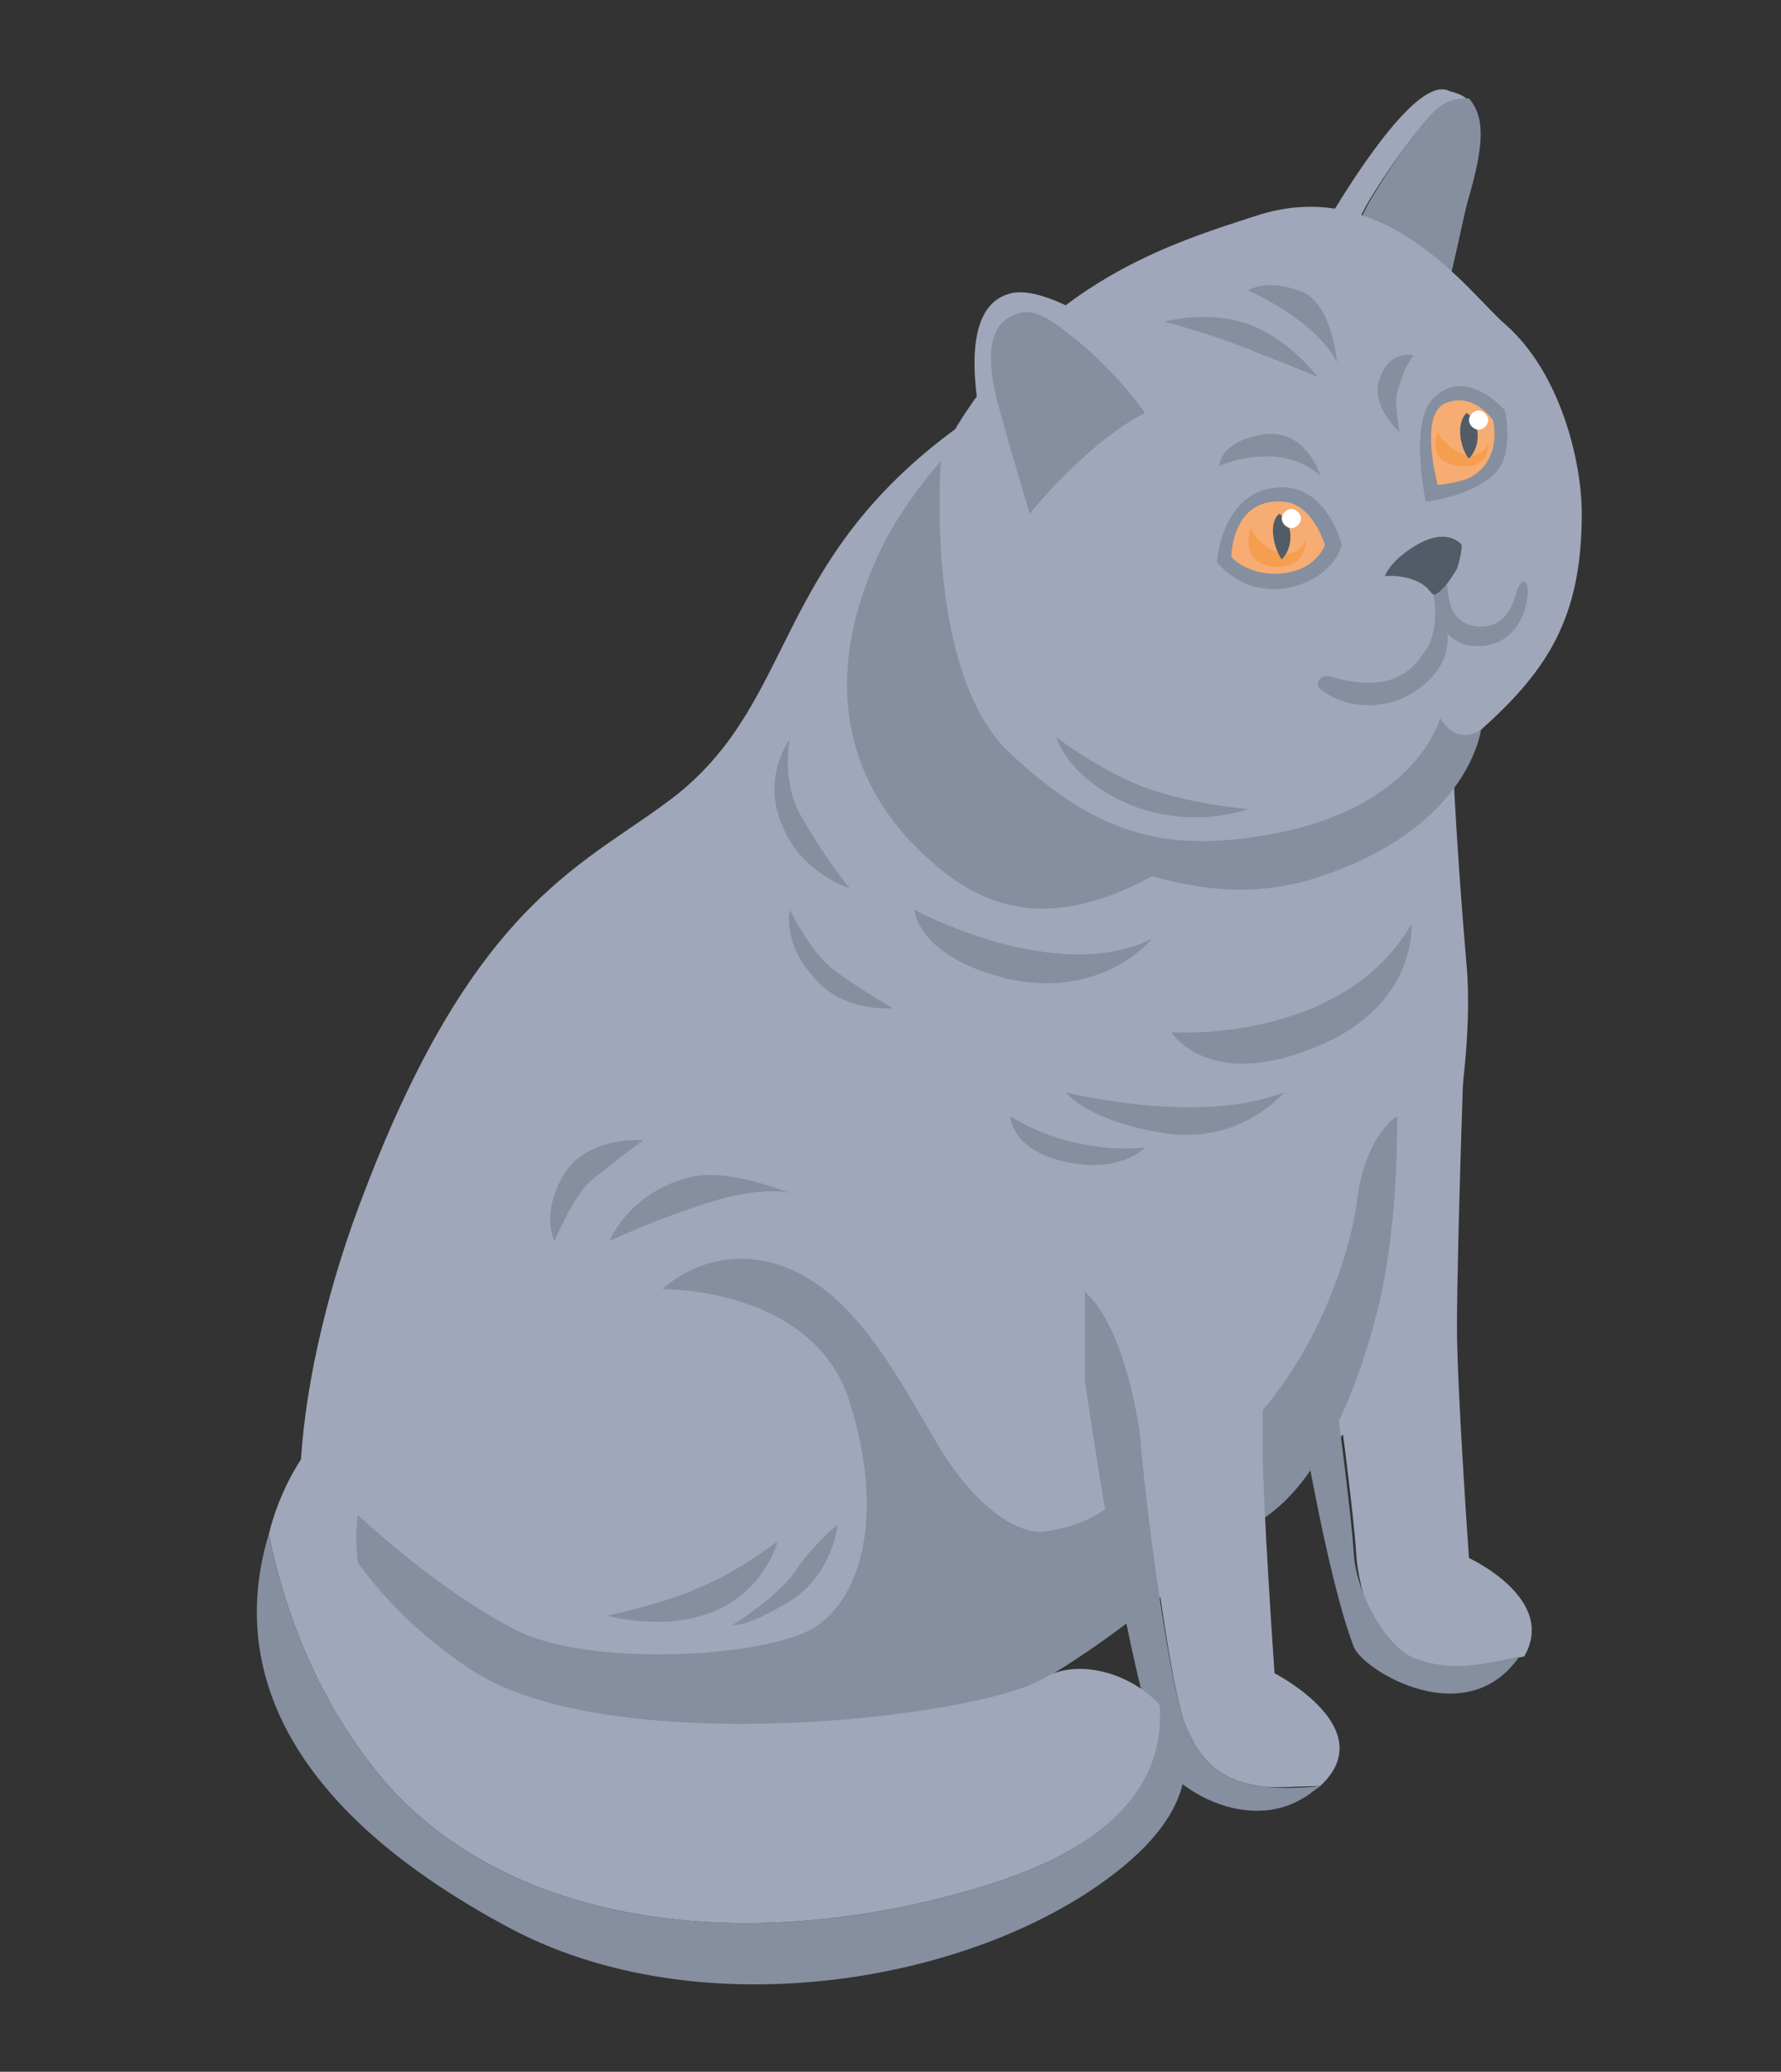 <?xml version="1.0" encoding="UTF-8"?>
<svg xmlns="http://www.w3.org/2000/svg" xmlns:xlink="http://www.w3.org/1999/xlink" version="1.1" id="Ebene_1" x="0px" y="0px" viewBox="0 0 74.2 86.3" style="enable-background:new 0 0 74.2 86.3;" xml:space="preserve">
<rect x="0" y="0" width="74.2" height="86.3" fill="#333333" stroke="none"/>
<style type="text/css">
	.st0{fill:#A0A7BA;}
	.st1{fill:#858FA0;}
	.st2{fill:#515C68;}
	.st3{fill:#F6AC72;}
	.st4{fill:#F59E4F;}
	.st5{fill:#FFFFFF;}
</style>
<g>
	<path class="st0" d="M60.1,4.4c-0.7,0.4-2.4,2.8-3.2,4.2c-0.7,1.3-1.1,2.6-1.3,3.9c-0.9-0.5-1.6-1-1.6-1s4.6-8.7,6.4-7.7   C60.8,3.9,61,4,61.2,4.2C60.9,4.1,60.5,4.2,60.1,4.4"></path>
	<path class="st1" d="M61.2,8.2c-0.3,1-0.7,3.5-1.2,4.6c-0.6,1.3-2.7,0.4-4.3-0.4c0.2-1.2,0.6-2.6,1.3-3.9c0.8-1.4,2.5-3.9,3.2-4.2   c0.4-0.2,0.7-0.2,1-0.2C61.9,4.9,61.8,6.1,61.2,8.2"></path>
	<path class="st0" d="M15.2,49.6c4.7-12.3,9.3-13.6,13-16.5c5-4,4-9.7,11.7-15.3c4.2-3,20.5,7,20.5,7s-0.2,4.9,0.7,15.4   c0.5,5.6-2.1,15.4-3.3,17.3c-1.2,1.9-4.5,5-8.9,8.6c-2.3,1.9-10.8,7.7-18.4,8.2C26.8,74.6,18.1,70,14.6,68   C11.2,66,12.3,57,15.2,49.6"></path>
	<path class="st0" d="M52.3,9c5.4-1.8,8.9,3.2,10.4,4.5c2.3,2,3.2,5.7,3.2,7.9c0,4.3-1.4,6.5-4.2,9s-7.9,4.7-10.3,5.9   c-2.4,1.3-8.3-0.8-11.5-5c-3.2-4.3-1.5-11.1,0-13.6C43.6,11.7,48.9,10.1,52.3,9"></path>
	<path class="st0" d="M58.7,69.5c-1.2-0.6-2.1-3.1-2.2-4.8c-0.1-1.7-0.8-6.9-0.8-6.9s-0.8,0.6-1.4,1.3c-0.6-3.4-1-6.3-1-6.3   l7.8-12.1c0,0-0.4,10.9-0.4,14.6c0,2.5,0.5,9.6,0.5,9.6s3.7,1.7,2.3,4.1C61.6,69.4,59.4,69.8,58.7,69.5"></path>
	<path class="st1" d="M56.4,68.6c-0.8-2.1-1.6-6.1-2.2-9.5c0.6-0.7,1.4-1.3,1.4-1.3s0.7,5.2,0.8,6.9c0.1,1.7,1.4,4,2.6,4.4   c1.4,0.5,2.5,0.3,4.3-0.1C61.1,72.2,56.8,69.6,56.4,68.6"></path>
	<path class="st1" d="M58.2,46.5c0,0,0.1,4.1-0.7,7.6c-0.8,3.5-2.6,8.2-5.5,9.5s-1.5-1-1.5-1s-2.3-0.2,0-1.9c3.6-2.6,5.5-7.4,6-10.4   C56.8,47.3,58.2,46.5,58.2,46.5"></path>
	<path class="st0" d="M52.5,74.4c-1.4-0.2-2.4-0.8-3.1-2.5c-0.7-1.7-1.6-9.4-1.9-12.1c-0.1-1.5-0.7-2.9-1.3-3.9L53,45.5   c0,0-0.4,10.9-0.4,14.6c0,2.5,0.5,9.6,0.5,9.6s4.5,2.3,1.9,4.7C54.1,74.4,53.1,74.5,52.5,74.4"></path>
	<path class="st1" d="M48.4,73.3c-1.6-4.3-3.2-15.8-3.2-15.8v-3.7c1.5,1.4,2.1,4.6,2.3,6c0.2,2.7,1.2,10.4,1.9,12.1   c0.7,1.7,1.7,2.3,3.1,2.5c0.6,0.1,1.6,0.1,2.5,0c-0.1,0.1-0.3,0.2-0.4,0.3C52,76.6,48.7,74.3,48.4,73.3"></path>
	<path class="st0" d="M49.9,16.5c0,0-5.4-4.7-7.7-4.3c-3.6,0.7,0,10.1,0,10.1L49.9,16.5z"></path>
	<path class="st1" d="M61.7,30.4c0,0-0.5,4.3-7.3,6.3c-2.3,0.6-4.2,0.4-6.4-0.2c-4.8,2.6-7.7,1.1-10.2-1.6c-3-3.3-3.2-7.5-1.2-11.8   c0.9-2,2.6-3.9,2.6-3.9s-0.7,8.7,2.8,12.1c3.5,3.3,6.2,4.1,10,3.6c7-0.9,8-5,8-5S60.6,31.1,61.7,30.4"></path>
	<path class="st1" d="M47.7,17.2c0,0-1.1-1.6-2.8-3c-0.8-0.6-1.7-1.5-2.6-1.1c-1.2,0.4-1.2,2-0.7,3.8c0.6,2.2,1.3,4.5,1.3,4.5   S45.2,18.5,47.7,17.2"></path>
	<path class="st1" d="M55.5,28.2c1.4,0.4,2.7,0.4,3.6-0.7c0.2-0.3,0.4-0.5,0.5-0.8c0.5-1.4-0.1-2.7-0.3-3.2c0-0.1,0-0.1,0.1-0.1   c0.2,0.2,0.3,0.4,0.5,0.6c0.1-0.1,0.3-0.1,0.3,0.1c0,0.1,0,0.1,0,0.2c0,0,0.1,0.1,0.1,0.1c0,0.4,0.1,0.7,0.2,1   c0.2,0.4,0.6,0.7,1.2,0.7c0.9,0,1.3-0.7,1.5-1.5c0.2-0.6,0.6-0.5,0.4,0.5c-0.3,1.4-1.3,1.9-2.2,1.8c-0.4,0-0.8-0.2-1.1-0.5   c0.1,1-0.5,1.8-1.2,2.3c-1.2,0.9-3,0.9-4.1,0C54.8,28.6,54.9,28,55.5,28.2"></path>
	<path class="st2" d="M60.9,22.7c0,0-0.5-0.7-1.7-0.1c-1.3,0.7-1.5,1.4-1.5,1.4s0.8-0.1,1.5,0.3c0.5,0.3,0.4,0.6,0.7,0.4   c0.4-0.3,0.6-0.7,0.8-1C60.9,23.1,60.9,22.7,60.9,22.7"></path>
	<path class="st1" d="M55.9,22.7c0,0-0.6-2.5-2.6-2.4c-2.4,0.1-2.6,3.1-2.6,3.1s1,1.4,2.9,1.1C55.6,24.1,55.9,22.7,55.9,22.7"></path>
	<path class="st3" d="M53.5,20.9c1.2,0.1,1.7,1.8,1.7,1.8s-0.4,1.2-2.1,1.2c-1.2,0-1.8-0.7-1.8-0.7S51.3,20.7,53.5,20.9"></path>
	<path class="st4" d="M54.4,22.5c0,0-0.3,0.8-1.2,0.5c-0.8-0.3-1.1-1-1.1-1s-0.5,1.4,0.9,1.6C54.5,23.7,54.4,22.5,54.4,22.5"></path>
	<path class="st2" d="M53.3,21.4c0.6,0.4,0.6,1.4,0.1,1.9C53.1,22.9,52.8,21.8,53.3,21.4"></path>
	<path class="st5" d="M53.4,21.6c0,0.2,0.2,0.4,0.4,0.4c0.2,0,0.4-0.2,0.4-0.4c0-0.2-0.2-0.4-0.4-0.4C53.6,21.2,53.4,21.4,53.4,21.6   "></path>
	<path class="st1" d="M59.4,20.9c0,0-0.7-3.3,0.3-4.3c1.4-1.4,3,0.5,3,0.5s0.4,1.8-0.4,2.6C61.3,20.7,59.4,20.9,59.4,20.9"></path>
	<path class="st3" d="M59.9,20.2c0,0,1.1-0.1,1.5-0.4c1.2-0.8,0.8-2.3,0.8-2.3s-0.8-1.2-2-0.7C59.1,17.3,59.9,20.2,59.9,20.2"></path>
	<path class="st4" d="M62,18.5c0,0-0.3,0.7-1.1,0.4c-0.7-0.3-1-0.9-1-0.9s-0.5,1.2,0.8,1.4C62.1,19.6,62,18.5,62,18.5"></path>
	<path class="st2" d="M61.1,17.2c0.6,0.4,0.6,1.4,0.1,1.9C60.9,18.8,60.6,17.7,61.1,17.2"></path>
	<path class="st5" d="M61.2,17.5c0,0.2,0.2,0.4,0.4,0.4c0.2,0,0.4-0.2,0.4-0.4c0-0.2-0.2-0.4-0.4-0.4C61.4,17.1,61.2,17.3,61.2,17.5   "></path>
	<path class="st1" d="M55,19.8c0,0-0.6-2-2.4-1.7c-1.8,0.3-1.8,1.3-1.8,1.3S53.3,18.3,55,19.8"></path>
	<path class="st1" d="M58.9,14.8c0,0-0.4,0.4-0.7,1.6c-0.1,0.4,0.1,1.6,0.1,1.6s-1-0.9-0.9-1.9C57.7,14.5,58.9,14.8,58.9,14.8"></path>
	<path class="st1" d="M55.7,15.1c0,0-0.2-2.6-1.6-3c-1.4-0.5-2.1,0-2.1,0S54.8,13.3,55.7,15.1"></path>
	<path class="st1" d="M54.9,15.7c0,0-1.2-1.6-2.9-2.2c-1.7-0.6-3.5-0.1-3.5-0.1s2,0.5,3.9,1.3C53.7,15.2,54.9,15.7,54.9,15.7"></path>
	<path class="st1" d="M52,33.7c0,0-2.6,1-5.4-0.4c-2.2-1.1-2.6-2.6-2.6-2.6s1.4,1.1,3.2,1.9C48.8,33.3,50.9,33.6,52,33.7"></path>
	<path class="st1" d="M48,39.1c0,0-2,2.5-5.9,1.7c-3.9-0.9-4-2.9-4-2.9S44,41.1,48,39.1"></path>
	<path class="st1" d="M58.8,38.5c0,0,0.3,3.5-4.2,5.2c-4.3,1.7-5.8-0.7-5.8-0.7S55.9,43.5,58.8,38.5"></path>
	<path class="st1" d="M53.5,45.5c0,0-1.8,2.2-5,1.7c-3.2-0.5-4.1-1.7-4.1-1.7S49.9,46.9,53.5,45.5"></path>
	<path class="st1" d="M47.7,47.8c0,0-1,1.1-3.3,0.6c-2.3-0.5-2.3-1.9-2.3-1.9S44.4,48.1,47.7,47.8"></path>
	<path class="st1" d="M46.9,61.8c0,0-0.5,1.6-3.4,2c-1,0.1-2.8-0.8-4.6-3.9c-2-3.5-3.5-5.9-5.9-7c-3.2-1.4-5.4,0.8-5.4,0.8   s6.3-0.1,7.8,4.7c1.5,4.8,0.4,8-1.2,9.2C32.6,69,25,69.5,21.7,68c-3.3-1.6-6.8-4.9-6.8-4.9s-0.9,5.6,4.6,9   c5.5,3.3,18.3,0.9,21.7-0.9c3.5-1.7,6.4-4.1,6.4-4.1L46.9,61.8z"></path>
	<path class="st0" d="M41.2,78.5c-9.6,3-19.6,1.9-25-4.1c-3-3.4-4.4-7.5-5-10.5c0.3-1.2,0.8-2.3,1.4-3.2c0,0,1.4,5.2,7.1,8.9   c5.7,3.7,21,2,23.8,0.3c1.3-0.8,3.5-0.3,4.8,1.1C48.6,72.9,47.9,76.4,41.2,78.5"></path>
	<path class="st1" d="M47.2,77.4c-5.6,5-17.5,7.3-25.8,3C10.8,74.8,9.8,68.5,11.2,63.9c0.6,3,2,7.1,5,10.5c5.4,6,15.4,7.1,25,4.1   c6.7-2.1,7.3-5.6,7.1-7.6C49.7,72.4,50.1,74.8,47.2,77.4"></path>
	<path class="st1" d="M34.9,63.5c0,0-0.2,2.1-2,3.2c-1.8,1.1-2.4,1-2.4,1s1.8-1.1,2.6-2.2C33.8,64.4,34.9,63.5,34.9,63.5"></path>
	<path class="st1" d="M32.4,64.2c0,0-0.5,2-2.6,2.9c-2.1,0.9-4.5,0.2-4.5,0.2s2.4-0.5,3.9-1.2C30.7,65.5,32.4,64.2,32.4,64.2"></path>
	<path class="st1" d="M32.9,30.8c0,0-0.4,1.9,0.6,3.4c0.9,1.6,1.9,2.8,1.9,2.8s-2-0.6-2.8-2.6C31.7,32.4,32.9,30.8,32.9,30.8"></path>
	<path class="st1" d="M32.9,37.9c0,0,0.8,1.6,1.6,2.3c0.8,0.7,2.7,1.8,2.7,1.8s-2.1,0.2-3.3-1.3C32.6,39.3,32.9,37.9,32.9,37.9"></path>
	<path class="st1" d="M32.9,49.7c0,0-1.2-0.4-4,0.6c-2.1,0.7-3.5,1.4-3.5,1.4s0.8-2.1,3.5-2.7C30.5,48.7,32.9,49.7,32.9,49.7"></path>
	<path class="st1" d="M26.8,47.5c0,0-0.6,0.4-2.2,1.7c-0.7,0.6-1.5,2.5-1.5,2.5s-0.6-1.1,0.4-2.8C24.5,47.3,26.8,47.5,26.8,47.5"></path>
</g>
</svg>
